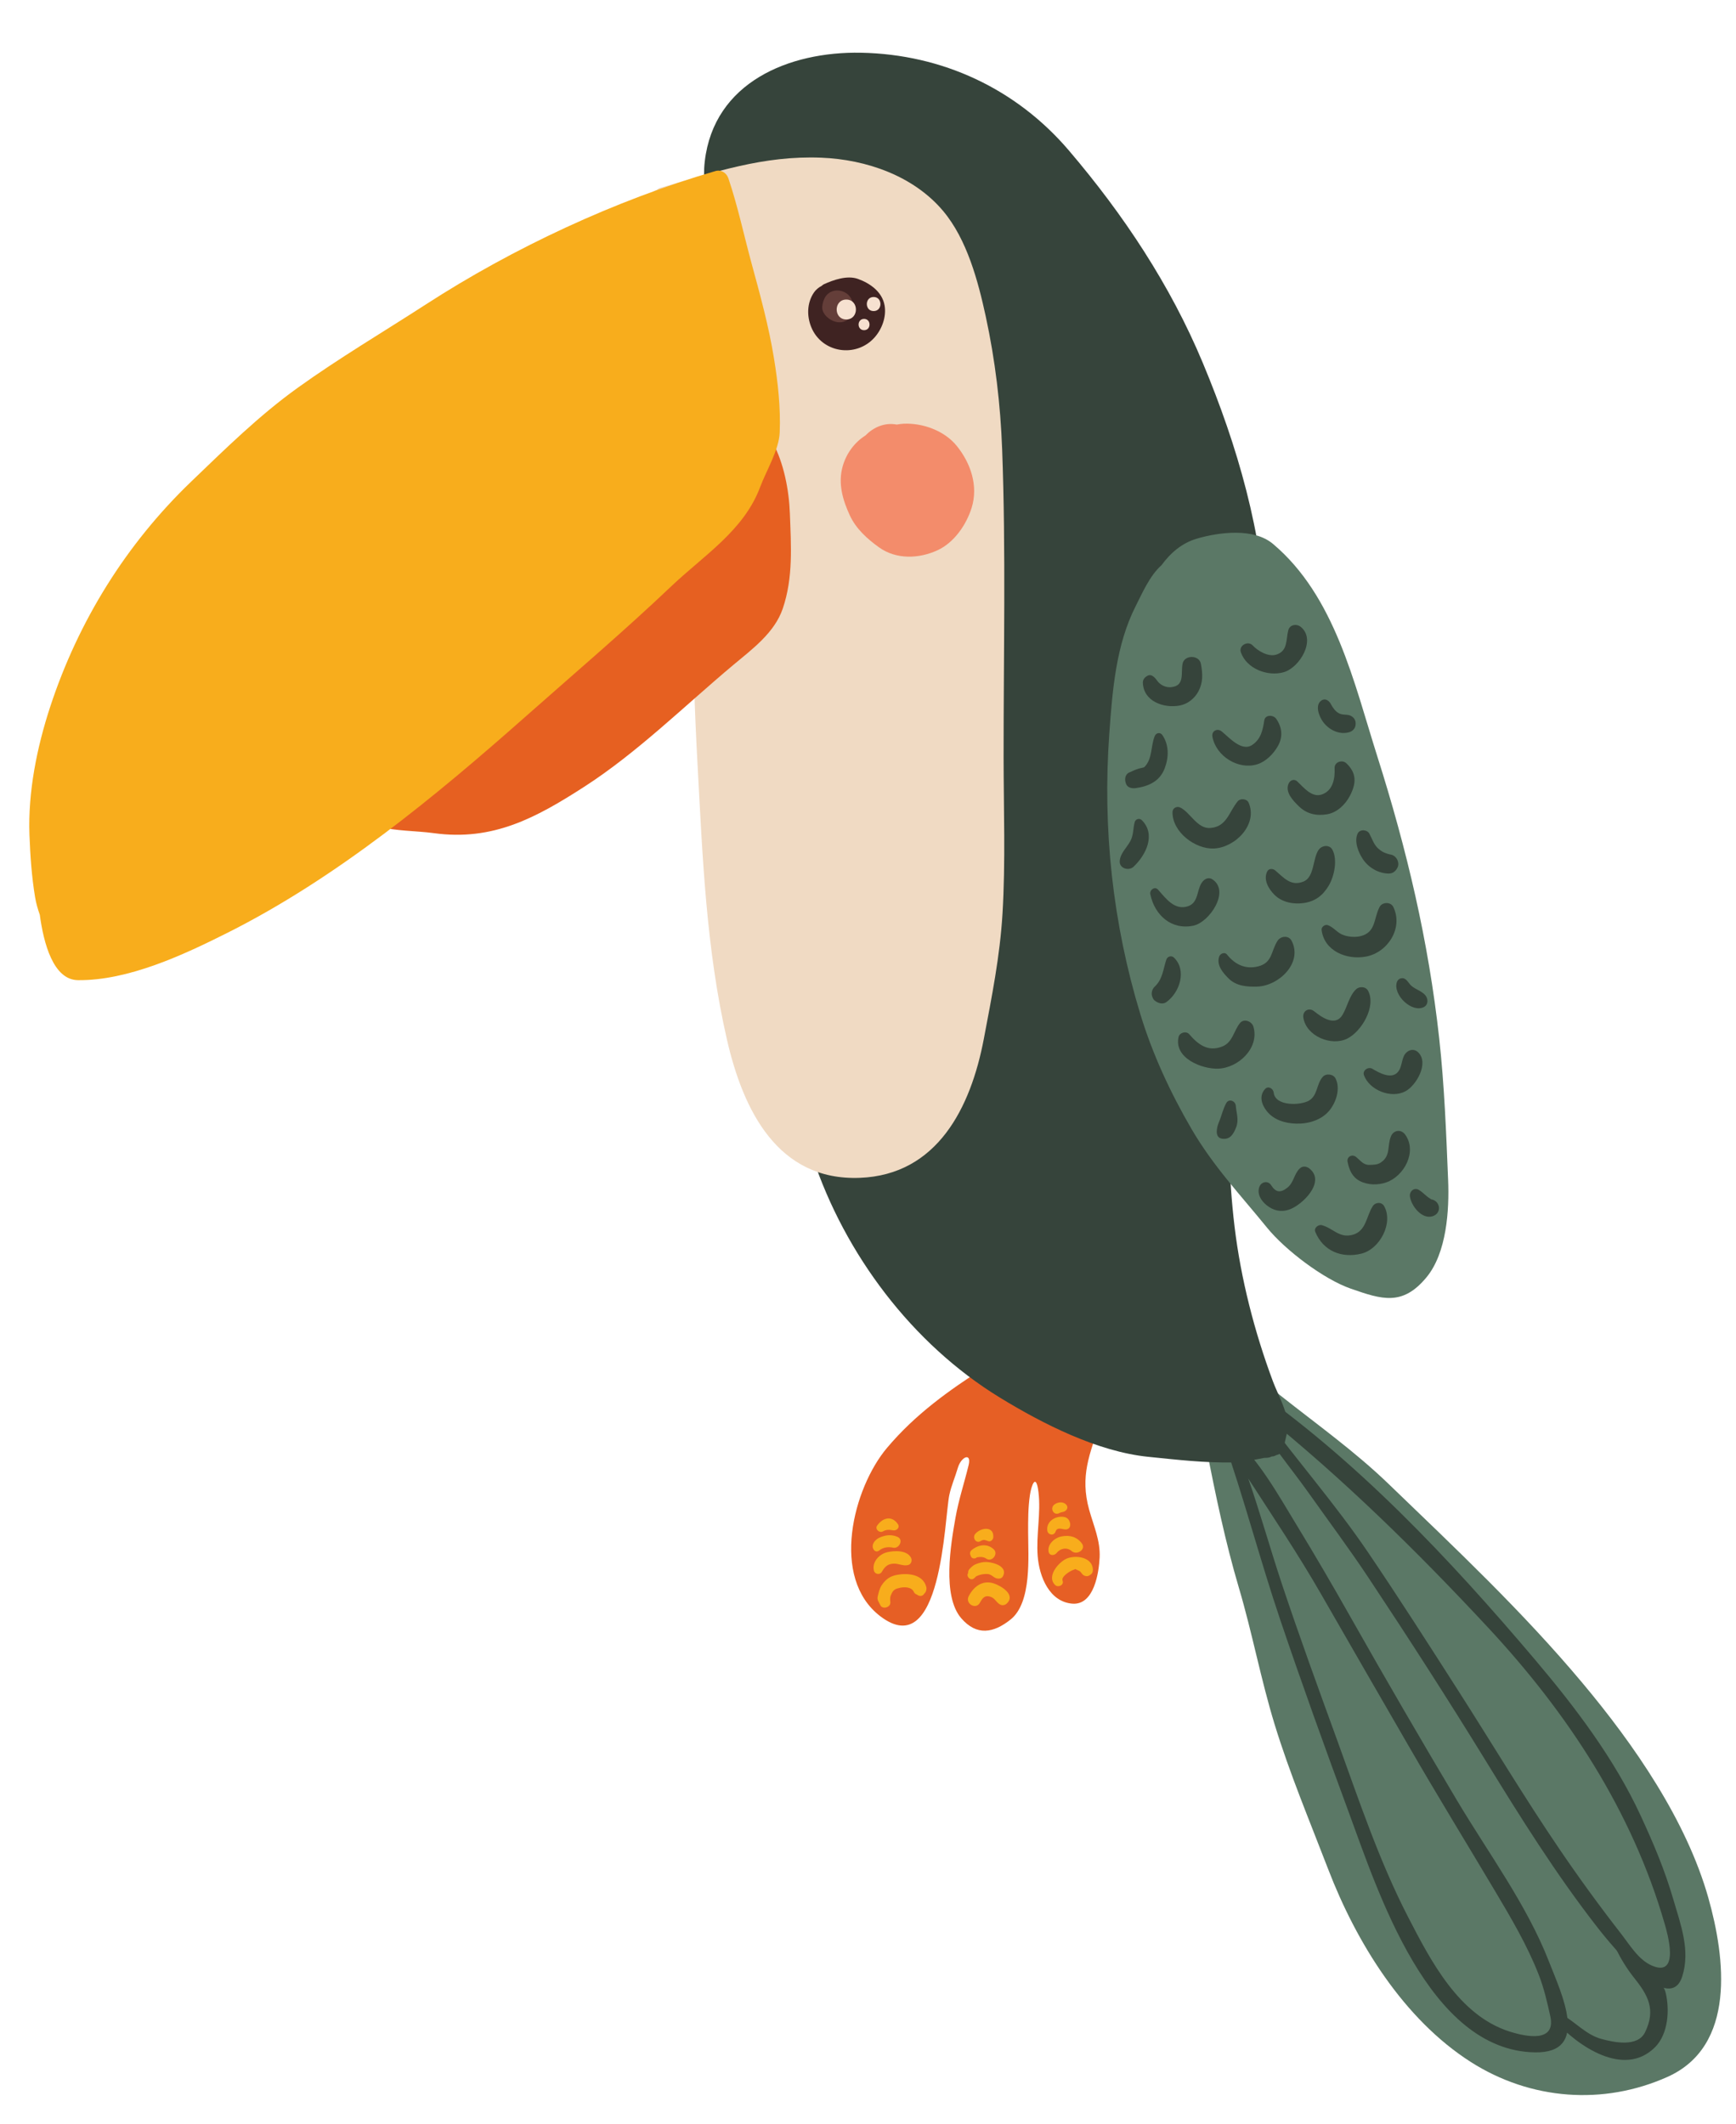 <?xml version="1.0" encoding="utf-8"?>
<!-- Generator: Adobe Illustrator 22.0.1, SVG Export Plug-In . SVG Version: 6.00 Build 0)  -->
<svg version="1.1" xmlns="http://www.w3.org/2000/svg" xmlns:xlink="http://www.w3.org/1999/xlink" x="0px" y="0px"
	 viewBox="0 0 135.665 166.025" enable-background="new 0 0 135.665 166.025" xml:space="preserve">
<g id="Background">
</g>
<g id="Objects">
	<g>
		<path fill="#5B7866" d="M133.509,148.344c-1.722-6.1-5.822-12.008-9.847-16.815c-4.671-5.579-9.912-10.508-15.144-15.55
			c-5.277-5.088-11.871-8.466-16.11-14.587c-0.556-0.802-1.787-0.107-1.318,0.77c0.934,1.746,1.22,3.671,1.878,5.521
			c0.234,0.659,0.468,1.317,0.7,1.978c0.2,1.18,0.388,2.363,0.616,3.539c0.719,3.688,1.468,7.292,2.536,10.904
			c1.042,3.52,1.712,7.146,2.79,10.666c1.178,3.843,2.744,7.565,4.184,11.314c2.2,5.728,5.896,11.725,11.157,15.076
			c4.663,2.97,10.353,3.402,15.362,1.157C135.69,159.906,134.828,153.02,133.509,148.344z"/>
		<path fill="#E65F25" d="M84.076,105.262c-1.781-1.801-4.064-0.625-5.772,0.546c-0.423,0.29-0.884,0.68-1.283,0.999
			c-0.015,0.012-0.02,0.027-0.032,0.04c-2.849,1.821-5.47,3.697-7.673,6.313c-2.646,3.14-4.453,10.163-0.515,13.162
			c4.811,3.662,4.993-7.633,5.387-9.482c0.153-0.727,0.456-1.401,0.662-2.111c0.26-0.897,1.086-1.229,0.847-0.232
			c-0.331,1.375-0.774,2.69-1.023,4.093c-0.367,2.062-1.068,6.129,0.445,7.882c1.207,1.397,2.524,1.166,3.861,0.096
			c1.667-1.334,1.37-4.942,1.367-6.787c-0.002-0.991-0.006-1.941,0.138-2.93c0.11-0.759,0.481-1.79,0.67-0.231
			c0.2,1.647-0.193,3.34-0.062,5.003c0.128,1.617,0.921,3.563,2.703,3.709c1.721,0.141,2.082-2.473,2.138-3.597
			c0.066-1.332-0.471-2.488-0.819-3.745c-0.73-2.626,0.044-4.377,0.853-6.764C86.674,109.14,85.517,106.718,84.076,105.262z"/>
		<path fill="#36443B" d="M99.478,107.963c-1.437-3.846-2.508-8.012-2.999-12.089c-0.959-7.963-0.245-16.529,0.842-24.439
			c1.024-7.457,1.938-15.104,1.649-22.64c-0.272-7.099-2.258-13.933-4.976-20.441c-2.54-6.085-6.192-11.582-10.458-16.588
			c-4.123-4.838-9.909-7.525-16.253-7.645c-5.643-0.106-11.488,2.326-12.206,8.486c-0.334,2.865,0.892,6.114,1.402,8.895
			c0.675,3.672,1.383,7.334,1.952,11.025c1.552,10.062,0.105,20.262,0.902,30.363c0.348,4.411,0.564,8.851,0.871,13.263
			c0.339,4.878,1.768,9.674,3.302,14.286c2.524,7.595,7.778,14.595,14.628,18.786c3.361,2.056,7.634,4.23,11.606,4.632
			c2.283,0.232,4.411,0.482,6.714,0.441c0.535-0.01,1.673-0.228,2.371-0.362c0.192,0.006,0.382-0.008,0.55-0.103
			c0.007-0.001,0.027-0.005,0.031-0.005c0.137-0.003,0.243-0.048,0.335-0.106c0.357-0.062,0.625-0.377,0.634-0.742
			c0.009-0.37,0.276-1.029,0.258-1.579C100.592,110.215,99.886,109.054,99.478,107.963z"/>
		<path fill="#5B7866" d="M113.168,92.228c-0.151-3.691-0.291-7.39-0.696-11.07c-0.84-7.616-2.52-14.733-4.837-22.042
			c-1.821-5.744-3.303-12.522-8.155-16.608c-1.509-1.271-4.207-0.917-5.938-0.414c-1.189,0.347-2.075,1.126-2.771,2.077
			c-0.929,0.82-1.542,2.263-2.014,3.188c-1.557,3.057-1.825,6.63-2.067,9.981c-0.536,7.413,0.264,14.834,2.43,21.937
			c0.954,3.13,2.355,6.146,4.001,8.968c1.689,2.897,3.809,5.134,5.9,7.708c1.413,1.739,4.408,4.018,6.545,4.763
			c2.432,0.848,4.037,1.374,5.907-0.883C113.06,97.917,113.265,94.571,113.168,92.228z"/>
		<path fill="#F0DAC3" d="M78.315,35.094c-0.131-3.487-0.541-6.951-1.28-10.361c-0.599-2.764-1.465-6.017-3.324-8.235
			c-2.309-2.754-6.013-4.032-9.529-4.174c-4.509-0.182-8.344,1.137-12.583,2.353c-0.113,0.032-0.198,0.093-0.269,0.164
			c-0.272,0.08-0.495,0.3-0.489,0.67c0.002,0.066,0.002,0.133,0.002,0.199c0,0.01,0.005,0.017,0.005,0.026
			c0.027,3.17,0.943,6.097,1.572,9.198c0.826,4.082,1.201,8.235,1.365,12.392c0.067,1.699,0.431,3.379,0.484,5.085
			c0.054,1.704-0.068,3.417-0.085,5.122c-0.041,4.07,0.104,8.087,0.324,12.147c0.396,7.284,0.666,14.416,2.3,21.563
			c1.264,5.526,3.97,11.051,10.379,10.81c6.057-0.229,8.678-5.476,9.7-10.877c0.62-3.274,1.257-6.44,1.457-9.776
			c0.243-4.064,0.088-8.151,0.085-12.22C78.423,51.159,78.614,43.11,78.315,35.094z"/>
		<path fill="#E66021" d="M61.727,40.127c-0.067-1.83-0.473-3.935-1.343-5.552c-0.504-0.937-1.728-0.117-2.287,0.195
			c-4.501,2.52-8.322,5.725-12.413,8.879c-4.014,3.096-7.981,6.301-11.701,9.744c-1.948,1.803-4.067,3.413-6.006,5.212
			c-1.093,1.013-2.598,1.803-3.702,2.867c-0.323-0.052-0.646-0.083-0.963-0.063c-0.745,0.049-0.745,1.107,0,1.156
			c0.028,0.002,0.063,0.01,0.094,0.013c-0.269,0.734,0.851,1.313,1.347,0.585c0.043-0.063,0.101-0.126,0.15-0.188
			c0.733,0.259,1.501,0.572,2.101,0.732c0.851,0.229,1.646,0.63,2.496,0.869c1.376,0.387,2.997,0.345,4.402,0.538
			c4.629,0.639,8.005-1.209,11.752-3.622c4.156-2.677,7.866-6.352,11.645-9.517c1.49-1.247,3.231-2.519,3.874-4.415
			C61.998,45.13,61.819,42.642,61.727,40.127z"/>
		<path fill="#F8AD1C" d="M60.483,27.993c-0.409-2.521-1.091-4.99-1.761-7.451c-0.592-2.175-1.075-4.471-1.801-6.605
			c-0.142-0.416-0.558-0.7-1.004-0.57c-7.822,2.279-15.81,6.006-22.646,10.43c-3.333,2.157-6.801,4.205-10.021,6.521
			c-2.99,2.148-5.666,4.78-8.314,7.325C9.856,42.526,6.129,48.529,3.93,55.215c-1.043,3.174-1.753,6.688-1.628,10.041
			c0.061,1.614,0.174,3.264,0.439,4.858c0.08,0.484,0.213,0.938,0.369,1.379c0.293,2.189,1.042,5.096,2.989,5.112
			c3.934,0.033,8.197-1.956,11.662-3.695c8.563-4.3,16.238-10.648,23.373-16.961c3.784-3.348,7.662-6.647,11.323-10.127
			c2.529-2.404,5.681-4.361,6.944-7.751c0.476-1.276,1.479-2.907,1.532-4.278C61.01,31.842,60.796,29.915,60.483,27.993z"/>
		<path fill="#3F2322" d="M67.046,21.798c-0.837-0.301-1.909,0.074-2.671,0.422c-0.062,0.029-0.108,0.078-0.16,0.119
			c-0.247,0.125-0.468,0.315-0.612,0.529c-0.539,0.796-0.563,1.82-0.207,2.695c0.826,2.026,3.487,2.424,4.93,0.832
			c0.599-0.661,0.96-1.641,0.802-2.53C68.94,22.809,67.999,22.14,67.046,21.798z"/>
		<g>
			<path fill="#643E39" d="M66.708,23.789c-0.011-0.042-0.039-0.076-0.059-0.114c-0.091-0.354-0.305-0.68-0.684-0.853
				c-0.354-0.161-0.731-0.158-1.037-0.005c-0.016,0.007-0.031,0.009-0.045,0.016c-0.041,0.02-0.069,0.054-0.105,0.079
				c-0.041,0.031-0.086,0.052-0.121,0.091c-0.242,0.239-0.361,0.602-0.397,0.935c-0.055,0.507,0.381,0.942,0.839,1.139
				c0.021,0.01,0.042,0.017,0.064,0.025c0.098,0.036,0.195,0.066,0.288,0.078c0.004,0,0.006-0.001,0.008,0
				c0.14,0.017,0.277,0.008,0.411-0.023c0.067-0.015,0.125-0.041,0.185-0.066c0.07-0.028,0.136-0.062,0.199-0.102
				c0.023-0.018,0.048-0.033,0.07-0.053C66.647,24.692,66.841,24.289,66.708,23.789z"/>
			<path fill="#F6E1D0" d="M66.137,23.412c-1.002,0-1.002,1.555,0,1.555C67.139,24.967,67.139,23.412,66.137,23.412z"/>
			<path fill="#F6E1D0" d="M68.273,23.211c-0.71,0-0.71,1.101,0,1.101C68.982,24.313,68.982,23.211,68.273,23.211z"/>
			<path fill="#F6E1D0" d="M67.525,24.923c-0.57,0-0.57,0.883,0,0.883C68.094,25.806,68.094,24.923,67.525,24.923z"/>
		</g>
		<path fill="#F38C6B" d="M74.775,34.857c-0.965-1.197-2.649-1.805-4.153-1.743c-0.185,0.008-0.36,0.041-0.539,0.068
			c-0.928-0.177-1.812,0.194-2.439,0.846c-0.871,0.543-1.515,1.426-1.795,2.434c-0.371,1.329,0.01,2.626,0.568,3.828
			c0.482,1.04,1.36,1.829,2.271,2.484c1.351,0.973,3.132,0.897,4.573,0.233c1.309-0.602,2.262-2.002,2.674-3.331
			C76.465,37.962,75.853,36.193,74.775,34.857z"/>
		<path fill="#36443B" d="M93.848,51.88c-0.132-0.713-1.302-0.713-1.434,0c-0.142,0.762,0.194,1.732-0.914,1.827
			c-0.4,0.034-0.818-0.165-1.055-0.489c-0.171-0.234-0.448-0.599-0.791-0.39c-0.022,0.014-0.044,0.026-0.065,0.04
			c-0.165,0.101-0.283,0.285-0.277,0.483c0.047,1.476,1.643,2.021,2.882,1.789c0.624-0.117,1.167-0.556,1.459-1.106
			C94.033,53.317,93.988,52.636,93.848,51.88z"/>
		<path fill="#36443B" d="M101.666,49.004c-0.328-0.274-0.874-0.202-0.992,0.262c-0.187,0.734-0.023,1.617-0.937,1.896
			c-0.636,0.193-1.432-0.283-1.846-0.723c-0.369-0.392-1.102,0.01-0.921,0.536c0.444,1.293,2.093,1.919,3.351,1.561
			C101.555,52.184,102.877,50.017,101.666,49.004z"/>
		<path fill="#36443B" d="M99.741,56.187c-0.222-0.326-0.869-0.359-0.942,0.123c-0.116,0.759-0.264,1.457-0.941,1.911
			c-0.832,0.559-1.819-0.607-2.393-1.063c-0.34-0.271-0.8-0.024-0.718,0.418c0.283,1.532,2.033,2.615,3.502,2.157
			c0.679-0.212,1.246-0.794,1.597-1.391C100.282,57.598,100.195,56.856,99.741,56.187z"/>
		<path fill="#36443B" d="M105.606,55.967c-0.298-0.174-0.659-0.05-0.973-0.22c-0.287-0.156-0.486-0.447-0.634-0.729
			c-0.124-0.239-0.406-0.456-0.681-0.303c-0.614,0.345-0.232,1.284,0.079,1.708c0.462,0.627,1.271,1.024,2.044,0.801
			c0.221-0.064,0.43-0.247,0.479-0.48C105.99,56.423,105.899,56.139,105.606,55.967z"/>
		<path fill="#36443B" d="M90.839,57.451c-0.17-0.25-0.491-0.187-0.6,0.079c-0.325,0.796-0.16,1.783-0.821,2.432
			c-0.021,0.021-0.379,0.092-0.436,0.109c-0.252,0.081-0.494,0.191-0.734,0.302c-0.367,0.169-0.373,0.606-0.239,0.914
			c0.127,0.294,0.482,0.345,0.754,0.307c1.024-0.146,1.879-0.541,2.26-1.556C91.346,59.179,91.364,58.223,90.839,57.451z"/>
		<path fill="#36443B" d="M97.576,62.729c-0.133-0.305-0.64-0.358-0.847-0.108c-0.697,0.837-0.85,1.996-2.149,2.09
			c-1.011,0.073-1.552-1.2-2.334-1.595c-0.275-0.139-0.613,0.03-0.617,0.354c-0.018,1.56,1.781,2.91,3.236,2.844
			C96.548,66.237,98.314,64.423,97.576,62.729z"/>
		<path fill="#36443B" d="M105.217,59.655c-0.324-0.309-0.943-0.107-0.92,0.381c0.039,0.814-0.132,1.774-1.015,2.062
			c-0.776,0.253-1.418-0.569-1.901-1.025c-0.245-0.231-0.567-0.1-0.686,0.181c-0.28,0.667,0.355,1.315,0.793,1.748
			c0.62,0.613,1.385,0.779,2.22,0.638c0.79-0.134,1.443-0.778,1.794-1.461C105.997,61.215,106.03,60.426,105.217,59.655z"/>
		<path fill="#36443B" d="M89.228,64.096c-0.177-0.176-0.48-0.092-0.549,0.146c-0.145,0.505-0.083,1.003-0.341,1.485
			c-0.288,0.537-0.782,0.939-0.834,1.566c-0.048,0.579,0.708,0.798,1.08,0.447C89.568,66.813,90.347,65.212,89.228,64.096z"/>
		<path fill="#36443B" d="M94.725,68.711c-0.211-0.134-0.464-0.07-0.64,0.082c-0.615,0.532-0.324,1.723-1.241,2.032
			c-1.047,0.354-1.735-0.606-2.343-1.292c-0.258-0.292-0.675,0.022-0.607,0.354c0.336,1.634,1.65,2.819,3.368,2.458
			C94.519,72.08,96.172,69.628,94.725,68.711z"/>
		<path fill="#36443B" d="M104.135,66.428c-0.232-0.45-0.843-0.368-1.094,0c-0.457,0.672-0.32,2.11-1.158,2.461
			c-0.995,0.416-1.55-0.286-2.227-0.862c-0.183-0.156-0.503-0.166-0.625,0.08c-0.32,0.644,0.103,1.37,0.575,1.835
			c0.594,0.586,1.484,0.748,2.28,0.634c0.902-0.13,1.501-0.598,1.958-1.371C104.279,68.468,104.53,67.198,104.135,66.428z"/>
		<path fill="#36443B" d="M109.245,67.322c-0.063-0.239-0.276-0.474-0.524-0.524c-0.45-0.091-0.772-0.229-1.097-0.561
			c-0.277-0.284-0.422-0.738-0.612-1.085c-0.18-0.326-0.75-0.366-0.918,0c-0.277,0.606,0.048,1.439,0.392,1.964
			c0.449,0.687,1.212,1.14,2.035,1.157c0.351,0.007,0.614-0.238,0.725-0.552C109.291,67.588,109.28,67.457,109.245,67.322z"/>
		<path fill="#36443B" d="M91.746,74.843c-0.199-0.195-0.517-0.098-0.601,0.158c-0.252,0.772-0.286,1.534-0.913,2.116
			c-0.188,0.174-0.281,0.496-0.196,0.741c0.044,0.127,0.089,0.248,0.196,0.337c0.247,0.203,0.631,0.331,0.924,0.119
			C92.192,77.564,92.764,75.839,91.746,74.843z"/>
		<path fill="#36443B" d="M100.938,73.527c-0.229-0.445-0.855-0.381-1.1,0c-0.526,0.819-0.386,1.725-1.53,2.004
			c-0.992,0.242-1.804-0.155-2.42-0.928c-0.184-0.23-0.537-0.074-0.614,0.162c-0.217,0.665,0.286,1.258,0.738,1.707
			c0.606,0.601,1.446,0.66,2.248,0.634C99.926,77.05,101.831,75.263,100.938,73.527z"/>
		<path fill="#36443B" d="M108.884,70.882c-0.2-0.415-0.866-0.396-1.072,0c-0.479,0.915-0.266,1.981-1.493,2.283
			c-0.443,0.109-1.025,0.055-1.44-0.129c-0.422-0.188-0.668-0.569-1.11-0.731c-0.219-0.08-0.519,0.133-0.489,0.373
			c0.202,1.654,1.972,2.368,3.478,2.081C108.455,74.436,109.679,72.526,108.884,70.882z"/>
		<path fill="#36443B" d="M97.951,80.236c-0.121-0.415-0.742-0.663-1.051-0.277c-0.494,0.614-0.561,1.496-1.37,1.824
			c-1.122,0.454-1.898-0.148-2.592-0.952c-0.242-0.281-0.757-0.132-0.836,0.221c-0.368,1.642,1.81,2.508,3.09,2.468
			C96.779,83.469,98.44,81.901,97.951,80.236z"/>
		<path fill="#36443B" d="M106.919,77.445c-0.184-0.355-0.68-0.38-0.95-0.122c-0.532,0.506-0.677,1.363-1.052,1.99
			c-0.569,0.954-1.637,0.186-2.222-0.28c-0.41-0.326-0.917-0.021-0.843,0.49c0.212,1.448,2.19,2.277,3.442,1.644
			C106.416,80.6,107.551,78.663,106.919,77.445z"/>
		<path fill="#36443B" d="M111.483,77.936c-0.223-0.452-0.839-0.571-1.203-0.906c-0.23-0.211-0.4-0.655-0.782-0.57l-0.038,0.009
			c-0.148,0.033-0.26,0.162-0.303,0.303c-0.305,0.992,1.181,2.421,2.126,1.93C111.566,78.553,111.612,78.198,111.483,77.936z"/>
		<path fill="#36443B" d="M96.573,86.411c-0.031-0.372-0.538-0.572-0.742-0.201c-0.267,0.483-0.366,1.002-0.582,1.51
			c-0.148,0.351-0.366,1.181,0.248,1.273c0.637,0.096,0.895-0.358,1.103-0.883C96.833,87.52,96.622,86.998,96.573,86.411z"/>
		<path fill="#36443B" d="M104.374,84.293c-0.177-0.358-0.743-0.426-1.006-0.13c-0.494,0.558-0.389,1.438-1.064,1.848
			c-0.643,0.39-2.643,0.472-2.766-0.614c-0.035-0.314-0.423-0.567-0.68-0.282c-0.48,0.534-0.275,1.206,0.142,1.729
			c0.551,0.691,1.43,0.947,2.288,0.973c0.936,0.028,1.955-0.267,2.573-0.993C104.417,86.171,104.766,85.085,104.374,84.293z"/>
		<path fill="#36443B" d="M110.813,82.23c-0.262-0.244-0.609-0.223-0.873,0c-0.448,0.378-0.316,1.081-0.683,1.535
			c-0.505,0.626-1.478,0.086-2.012-0.235c-0.317-0.19-0.791,0.127-0.654,0.503c0.428,1.177,2.144,1.855,3.252,1.249
			C110.691,84.819,111.703,83.064,110.813,82.23z"/>
		<path fill="#36443B" d="M102.336,91.331c-0.233-0.188-0.544-0.227-0.773,0c-0.45,0.445-0.448,1.099-0.976,1.506
			c-0.529,0.409-0.895,0.354-1.246-0.203c-0.246-0.39-0.77-0.285-0.922,0.12c-0.206,0.553,0.136,1.091,0.558,1.434
			c0.516,0.42,1.109,0.565,1.749,0.354C101.77,94.195,103.627,92.365,102.336,91.331z"/>
		<path fill="#36443B" d="M109.814,88.677c-0.324-0.451-0.92-0.362-1.121,0.146c-0.299,0.76,0.006,1.516-0.801,2.042
			c-0.268,0.176-0.585,0.169-0.893,0.176c-0.455,0.01-0.702-0.357-1.023-0.62c-0.309-0.252-0.749-0.019-0.665,0.388
			c0.129,0.632,0.361,1.183,0.958,1.494c0.623,0.324,1.414,0.332,2.063,0.107C109.732,91.926,110.767,90.005,109.814,88.677z"/>
		<path fill="#36443B" d="M108.169,94.267c-0.196-0.352-0.687-0.316-0.891,0c-0.507,0.785-0.505,1.935-1.552,2.232
			c-1.052,0.3-1.53-0.498-2.416-0.744c-0.283-0.079-0.652,0.213-0.523,0.523c0.62,1.499,2.065,2.085,3.615,1.696
			C107.835,97.615,108.903,95.58,108.169,94.267z"/>
		<path fill="#36443B" d="M111.795,93.726c0.081,0.008,0.075,0.014-0.021-0.042c-0.103-0.06-0.204-0.138-0.295-0.212
			c-0.196-0.159-0.38-0.354-0.602-0.479c-0.391-0.22-0.752,0.14-0.692,0.533c0.113,0.743,0.95,1.808,1.789,1.522
			C112.719,94.792,112.545,93.801,111.795,93.726z"/>
		<path fill="#36443B" d="M121.044,153.294c-1.726-4.428-4.75-8.499-7.173-12.568c-2.82-4.735-5.596-9.508-8.308-14.307
			c-1.375-2.434-2.778-4.844-4.233-7.229c-1.444-2.369-2.898-5.017-4.967-6.899c-0.029-0.027-0.063-0.043-0.095-0.059
			c-0.035-0.08-0.066-0.163-0.102-0.243c-0.161-0.364-0.774-0.103-0.643,0.271c1.667,4.733,2.932,9.624,4.542,14.384
			c1.694,5.008,3.491,9.994,5.323,14.954c2.269,6.142,6.235,18.69,14.586,18.803C124.288,160.459,122.039,155.847,121.044,153.294z
			 M117.938,158.763c-3.931-1.267-6.117-5.494-7.879-8.903c-2.282-4.414-3.851-9.144-5.543-13.804
			c-1.489-4.099-2.986-8.194-4.362-12.333c-0.898-2.704-1.667-5.47-2.605-8.169c1.929,2.99,3.915,5.937,5.692,9.035
			c2.279,3.978,4.576,7.942,6.869,11.912c2.194,3.796,4.484,7.53,6.728,11.297c1.251,2.102,2.524,4.259,3.413,6.54
			c0.41,1.054,0.658,2.136,0.901,3.236C121.614,159.666,119.259,159.189,117.938,158.763z"/>
		<path fill="#36443B" d="M130.768,148.45c-0.678-2.324-1.538-4.351-2.551-6.544c-2.058-4.452-5.112-8.478-8.263-12.2
			c-6.683-7.896-14.015-15.692-22.57-21.596c-0.502-0.346-1.138,0.473-0.653,0.847c0.438,0.339,0.865,0.688,1.298,1.032
			c-0.129,0.053-0.218,0.189-0.132,0.359c1.143,2.247,2.887,4.236,4.34,6.287c1.575,2.223,3.198,4.397,4.706,6.668
			c3.139,4.729,6.22,9.513,9.19,14.352c2.682,4.371,5.431,8.76,8.576,12.815c0.392,0.505,5.672,7.427,6.758,3.989
			C132.109,152.425,131.343,150.419,130.768,148.45z M129.098,153.623c-1.056-0.453-1.736-1.621-2.417-2.496
			c-1.687-2.165-3.292-4.374-4.835-6.644c-2.735-4.023-5.239-8.212-7.861-12.311c-2.323-3.631-4.647-7.262-7.064-10.832
			c-2.554-3.773-5.556-7.183-8.244-10.836c6.325,5.1,12.048,10.719,17.596,16.68c6.245,6.709,11.287,14.371,13.825,23.198
			C130.259,150.945,131.351,154.591,129.098,153.623z"/>
		<path fill="#36443B" d="M130.166,155.731c-0.143-0.581-0.661-1.086-1.122-1.428c-0.916-0.679-1.52-1.588-2.296-2.401
			c-0.253-0.267-0.633,0.07-0.484,0.373c0.39,0.795,0.872,1.592,1.426,2.284c1.104,1.38,1.727,2.493,0.872,4.262
			c-0.581,1.204-2.454,0.796-3.434,0.526c-1.185-0.325-2.043-1.339-3.096-1.926c-0.138-0.077-0.334-0.066-0.443,0.058
			c-0.013,0.014-0.024,0.027-0.036,0.041c-0.117,0.131-0.117,0.305,0,0.436c1.685,1.897,5.346,4.481,7.784,2.043
			C130.375,158.959,130.491,157.064,130.166,155.731z"/>
		<path fill="#F8AD1C" d="M72.386,124.023c-0.264-1.02-1.505-1.104-2.36-0.926c-0.494,0.103-0.824,0.358-1.106,0.769
			c-0.181,0.262-0.26,0.606-0.33,0.91c-0.064,0.279,0.1,0.433,0.196,0.658c0.164,0.386,0.833,0.194,0.793-0.215
			c-0.03-0.307-0.035-0.407,0.116-0.71c0.139-0.277,0.326-0.346,0.606-0.41c0.387-0.088,0.943-0.081,1.123,0.33
			c0.044,0.102,0.144,0.165,0.253,0.208c0.17,0.133,0.422,0.14,0.544-0.079C72.374,124.434,72.433,124.202,72.386,124.023z"/>
		<path fill="#F8AD1C" d="M71.19,121.736c-0.321-0.6-1.308-0.556-1.873-0.419c-0.622,0.151-1.2,0.784-1.018,1.45
			c0.077,0.279,0.469,0.334,0.614,0.081c0.226-0.394,0.441-0.617,0.913-0.642c0.392-0.02,0.739,0.201,1.125,0.114
			C71.213,122.263,71.307,121.952,71.19,121.736z"/>
		<path fill="#F8AD1C" d="M70.139,120.112c-0.48-0.207-0.964-0.147-1.431,0.071c-0.346,0.163-0.671,0.573-0.423,0.938
			c0.104,0.154,0.283,0.169,0.423,0.055c0.296-0.241,0.71-0.305,1.075-0.219C70.271,121.07,70.638,120.327,70.139,120.112z"/>
		<path fill="#F8AD1C" d="M70.174,119.126c-0.467-0.7-1.181-0.53-1.626,0.103c-0.199,0.284,0.182,0.611,0.455,0.455
			c0.271-0.155,0.502-0.132,0.805-0.081C70.063,119.646,70.348,119.387,70.174,119.126z"/>
		<path fill="#F8AD1C" d="M77.658,123.749c-0.874-0.287-1.575,0.254-1.957,1.002c-0.297,0.58,0.559,1.088,0.877,0.512
			c0.194-0.353,0.37-0.607,0.795-0.48c0.389,0.116,0.45,0.422,0.766,0.609c0.175,0.104,0.396,0.068,0.539-0.07
			C79.407,124.624,78.217,123.933,77.658,123.749z"/>
		<path fill="#F8AD1C" d="M77.163,122.082c-0.336-0.024-0.65,0.056-0.955,0.187c-0.164,0.07-0.32,0.226-0.441,0.354
			c-0.047,0.047-0.08,0.103-0.098,0.167c-0.005,0.033-0.009,0.067-0.014,0.101c0.02,0.116,0.02,0.134-0.001,0.052
			c-0.165,0.258,0.173,0.621,0.434,0.434c0.083-0.06,0.144-0.115,0.195-0.18c0.29-0.136,0.545-0.194,0.88-0.181
			c0.343,0.015,0.474,0.308,0.779,0.354c0.167,0.025,0.35-0.012,0.436-0.178C78.769,122.443,77.697,122.121,77.163,122.082z"/>
		<path fill="#F8AD1C" d="M77.652,121.077c-0.54-0.484-1.231-0.35-1.748,0.095c-0.084,0.072-0.122,0.22-0.086,0.324
			c0.021,0.057,0.044,0.111,0.068,0.165c0.077,0.17,0.336,0.181,0.457,0.051c0.264-0.039,0.499-0.054,0.736,0.106
			C77.526,122.118,78.05,121.434,77.652,121.077z"/>
		<path fill="#F8AD1C" d="M76.208,119.888c-0.237,0.291,0.066,0.783,0.427,0.553c0.228-0.146,0.345-0.082,0.585,0.005
			c0.206,0.075,0.395-0.116,0.405-0.309C77.678,119.229,76.618,119.387,76.208,119.888z"/>
		<path fill="#F8AD1C" d="M85.396,122.544c-0.143-0.91-1.472-1.03-2.118-0.695c-0.605,0.313-1.501,1.374-0.82,2.028
			c0.233,0.224,0.716,0.003,0.581-0.339c-0.134-0.341,0.649-0.795,0.872-0.857c0.215-0.06,0.006-0.094,0.205-0.012
			c0.074,0.031,0.144,0.063,0.217,0.099c0.167,0.083,0.206,0.282,0.39,0.367c0.184,0.085,0.335,0.061,0.492-0.063
			c0.018-0.014,0.036-0.028,0.054-0.042C85.414,122.914,85.422,122.708,85.396,122.544z"/>
		<path fill="#F8AD1C" d="M84.54,120.618c-0.395-0.521-0.961-0.665-1.591-0.538c-0.536,0.107-1.125,0.615-1,1.208
			c0.068,0.324,0.465,0.295,0.628,0.082c0.276-0.362,0.8-0.469,1.175-0.144C84.155,121.577,84.904,121.099,84.54,120.618z"/>
		<path fill="#F8AD1C" d="M83.218,118.57c-0.651-0.157-1.463,0.29-1.376,1.037c0.043,0.366,0.526,0.46,0.652,0.088
			c0.131-0.386,0.514-0.162,0.774-0.162C83.833,119.533,83.694,118.686,83.218,118.57z"/>
		<path fill="#F8AD1C" d="M83.331,117.605c-0.232-0.271-0.665-0.221-0.929-0.024c-0.39,0.292-0.056,0.917,0.391,0.668
			c0.187-0.104,0.381-0.047,0.538-0.235C83.439,117.885,83.441,117.733,83.331,117.605z"/>
	</g>
</g>
<g id="Designed_by_Freepik">
</g>
</svg>
